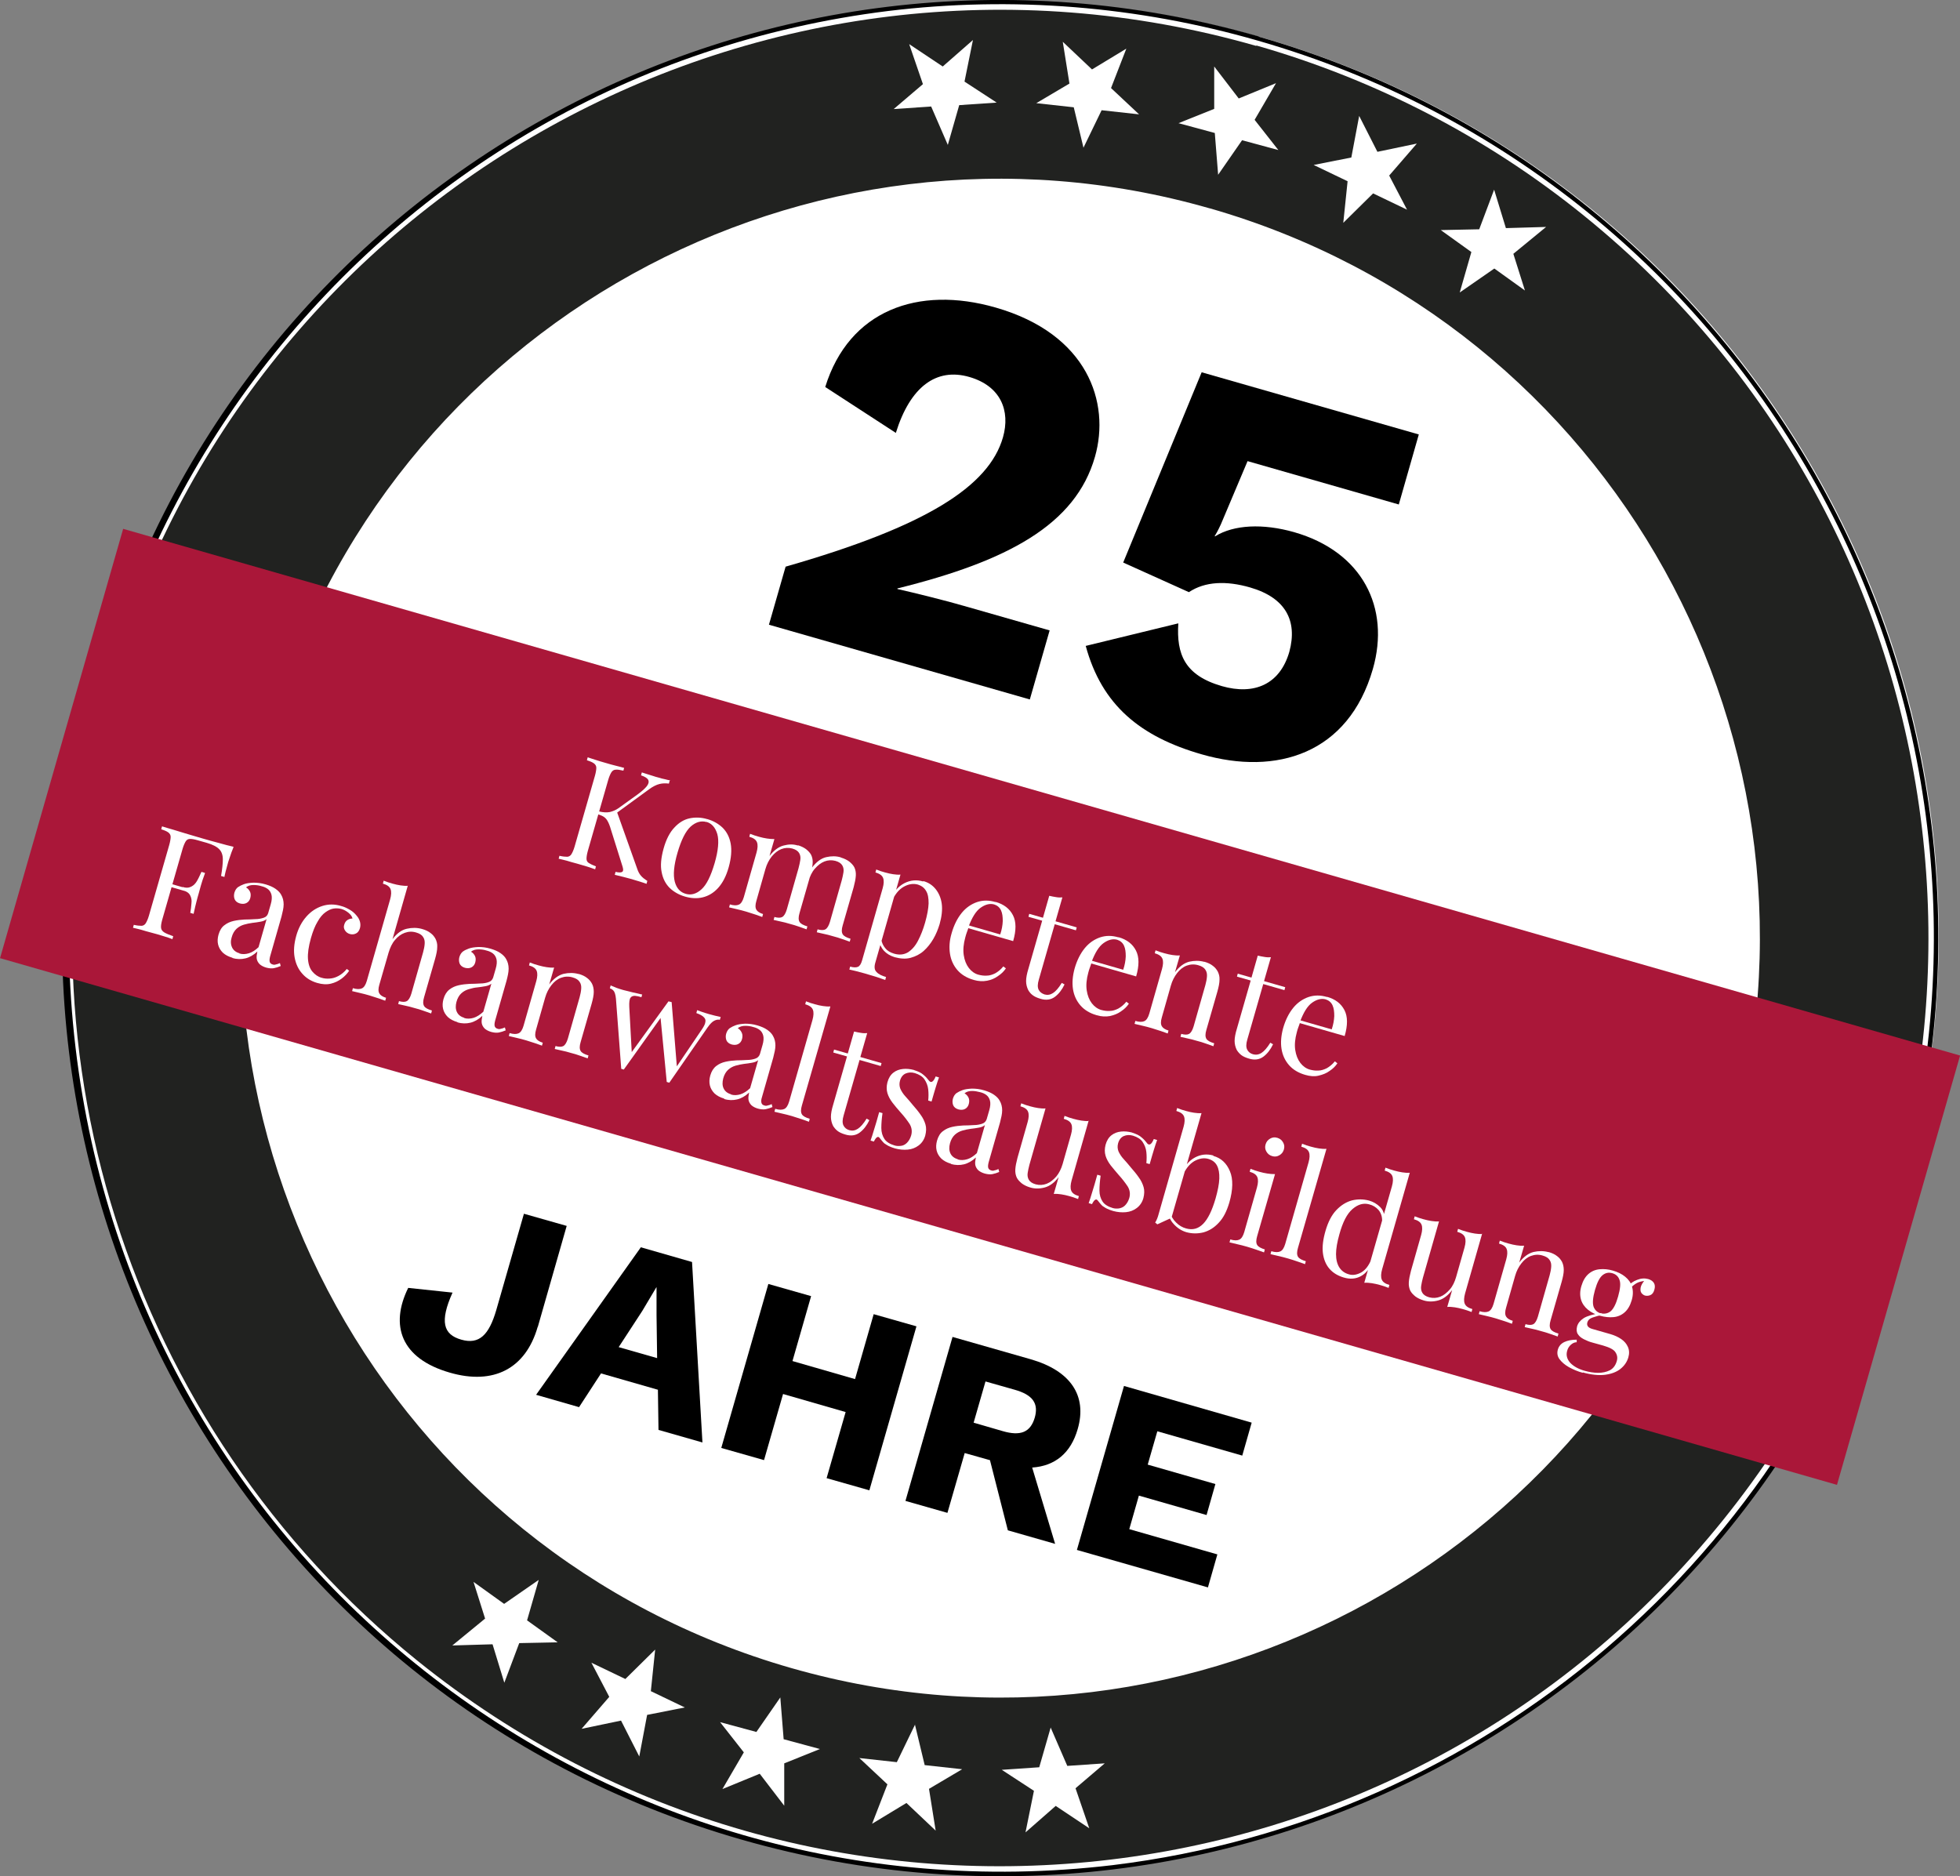 <svg xmlns="http://www.w3.org/2000/svg" id="Ebene_1" viewBox="0 0 99.92 95.66"><rect x="0" y="0" width="99.92" height="95.66" fill="#808080" stroke="none"/><path d="M37.85,93.69C12.52,86.43-2.13,60.01,5.14,34.68c3.49-12.16,11.66-22.44,22.73-28.58C50.87-6.74,79.94,1.5,92.78,24.51c12.84,23.01,4.6,52.07-18.41,64.91-.08.05-.16.09-.24.13-11.06,6.17-24.12,7.66-36.28,4.13" fill="#fff"></path><path d="M64.12,2.07c25.27,7.27,39.87,33.64,32.6,58.91-5.28,18.37-21.03,31.8-40,34.11-26.11,3.09-49.78-15.58-52.87-41.69C.77,27.39,19.28,3.78,45.28.56c6.32-.77,12.73-.25,18.84,1.51M64.18,1.86C38.79-5.41,12.31,9.26,5.03,34.65s7.4,51.87,32.78,59.14c25.39,7.28,51.87-7.4,59.14-32.78,7.28-25.39-7.4-51.86-32.78-59.14"></path><path d="M39.14,89.18c-22.84-6.55-36.04-30.37-29.49-53.21,3.14-10.97,10.52-20.24,20.5-25.77,20.78-11.52,46.96-4.01,58.48,16.77,11.52,20.78,4.01,46.96-16.77,58.48-9.97,5.56-21.75,6.9-32.71,3.73" fill="#fff"></path><path d="M61.67,10.62c20.55,5.89,32.43,27.33,26.54,47.88-5.89,20.55-27.33,32.43-47.88,26.54-20.55-5.89-32.43-27.33-26.54-47.88C19.68,16.61,41.12,4.73,61.66,10.62c0,0,0,0,0,0M64.04,2.34C38.91-4.86,12.7,9.69,5.51,34.82c-5.23,18.27.98,37.9,15.76,49.84,20.35,16.41,50.16,13.21,66.56-7.15,16.39-20.34,13.21-50.11-7.1-66.53-4.92-3.98-10.6-6.92-16.68-8.66" fill="#212220"></path><g id="_"><g><path d="M27.46,80.56l-.59,2.05,1.56,1.12-1.96.04-.76,2.02-.6-1.96-2.05.06,1.67-1.37-.59-1.87,1.56,1.12,1.76-1.22Z" fill="#fff"></path></g></g><g id="_2"><g><path d="M33.4,84.1l-.22,2.12,1.73.83-1.92.38-.4,2.12-.93-1.83-2.01.42,1.41-1.63-.91-1.74,1.73.83,1.52-1.5Z" fill="#fff"></path></g></g><g id="_3"><g><path d="M39.78,86.54l.17,2.13,1.85.5-1.82.73v2.16s-1.25-1.63-1.25-1.63l-1.9.78,1.09-1.87-1.21-1.54,1.85.5,1.22-1.76Z" fill="#fff"></path></g></g><g id="_4"><g><path d="M46.64,87.91l.5,2.08,1.91.21-1.69,1,.34,2.13-1.49-1.41-1.75,1.06.78-2.01-1.43-1.34,1.91.21.93-1.92Z" fill="#fff"></path></g></g><g id="_5"><g><path d="M53.56,88.07l.85,1.96,1.91-.13-1.49,1.27.7,2.04-1.71-1.14-1.54,1.35.43-2.12-1.64-1.07,1.91-.13.59-2.05Z" fill="#fff"></path></g></g><g id="_6"><g><path d="M74.42,14.9l.59-2.05-1.56-1.12,1.96-.04.76-2.02.6,1.96,2.05-.06-1.67,1.37.59,1.87-1.56-1.12-1.76,1.22Z" fill="#fff"></path></g></g><g id="_7"><g><path d="M68.48,11.36l.22-2.12-1.73-.83,1.92-.38.4-2.12.93,1.83,2.01-.42-1.41,1.63.91,1.74-1.73-.83-1.52,1.5Z" fill="#fff"></path></g></g><g id="_8"><g><path d="M62.1,8.91l-.17-2.13-1.85-.5,1.82-.73v-2.16s1.25,1.63,1.25,1.63l1.9-.78-1.09,1.87,1.21,1.54-1.85-.5-1.22,1.76Z" fill="#fff"></path></g></g><g id="_9"><g><path d="M55.24,7.55l-.5-2.08-1.91-.21,1.69-1-.34-2.13,1.49,1.41,1.75-1.06-.78,2.01,1.43,1.34-1.91-.21-.93,1.92Z" fill="#fff"></path></g></g><g id="_10"><g><path d="M48.32,7.39l-.85-1.96-1.91.13,1.49-1.27-.7-2.04,1.71,1.14,1.54-1.35-.43,2.12,1.64,1.07-1.91.13-.59,2.06Z" fill="#fff"></path></g></g><g id="_25"><g><path d="M40.05,28.89c7.16-2.05,10.36-4.09,11.08-6.59.39-1.37-.12-2.62-1.71-3.08-1.69-.49-3.02.5-3.75,2.85l-3.6-2.34c1.21-3.9,4.72-5.19,8.69-4.05,4.7,1.35,5.85,4.85,5.06,7.61-.99,3.47-4.46,5.32-10.07,6.71v.03c.89.2,2.47.59,3.6.92l4.16,1.19-1.01,3.52-13.3-3.81.85-2.96Z"></path><path d="M69.99,34.1c-1.25,4.35-4.93,5.45-8.72,4.36-3.14-.9-5.1-2.51-5.92-5.53l4.72-1.15c-.1,1.57.32,2.65,2.22,3.2,1.64.47,2.96-.08,3.44-1.75.43-1.59-.2-2.76-2-3.28-1.21-.35-2.3-.31-3.12.24l-3.35-1.51,4-9.7,11.07,3.17-1.02,3.57-7.71-2.21-1.36,3.22c-.15.33-.27.53-.32.61h.03c.96-.59,2.43-.66,4.02-.21,3.49,1,4.91,3.85,4.02,6.97Z"></path></g></g><g id="JAHRE"><g><path d="M27.41,67.65c-.61,2.12-2.24,2.98-4.48,2.33-2.5-.72-3.06-2.41-2.12-4.32l2.26.24c-.66,1.47-.48,2.14.45,2.4.91.26,1.41-.24,1.78-1.51l1.41-4.91,2.18.62-1.47,5.14Z"></path></g><g><path d="M33.53,70.85l-2.89-.83-1.12,1.72-2.19-.63,5.34-7.52,2.61.75.53,9.2-2.24-.64-.03-2.05ZM33.5,69.23l-.03-2.18v-1.42s-.01,0-.01,0l-.72,1.21-1.2,1.84,1.96.56Z"></path><path d="M46.72,67.62l-2.4,8.36-2.18-.62.97-3.37-3.19-.92-.97,3.37-2.18-.62,2.4-8.36,2.18.62-.95,3.31,3.19.92.95-3.31,2.18.62Z"></path><path d="M50.49,74.45l-1.31-.37-.88,3.05-2.14-.61,2.4-8.36,3.99,1.14c2.01.58,2.89,1.84,2.39,3.56-.35,1.22-1.15,1.88-2.32,1.96l1.17,3.89-2.41-.69-.91-3.57ZM49.63,72.53l1.48.43c.92.27,1.42.06,1.64-.68.21-.73-.1-1.17-1.03-1.43l-1.48-.42-.61,2.12Z"></path><path d="M62.06,79.25l-.48,1.68-6.68-1.91,2.4-8.36,6.51,1.87-.48,1.68-4.33-1.24-.49,1.7,3.45.99-.45,1.58-3.45-.99-.49,1.71,4.5,1.29Z"></path></g></g><rect x="38.58" y="2.63" width="22.77" height="97.42" transform="translate(-13.16 85.21) rotate(-74)" fill="#aa1739"></rect><g id="Kompetente_"><g><path d="M31.82,39.14l-.04.15c-.17-.04-.3-.06-.39-.05-.09,0-.17.05-.22.13s-.11.21-.16.38l-1.04,3.62c-.05.18-.07.31-.07.41,0,.1.04.17.12.22.08.05.2.11.36.17l-.04.15c-.11-.04-.25-.09-.41-.14-.17-.05-.34-.1-.51-.15-.19-.05-.37-.1-.53-.15-.17-.04-.3-.08-.41-.1l.04-.15c.17.04.3.05.39.05.09,0,.17-.05.22-.13.05-.08.11-.21.16-.38l1.04-3.62c.05-.18.07-.32.07-.41,0-.09-.05-.17-.12-.22-.08-.06-.2-.11-.36-.16l.04-.15c.1.03.23.08.4.13.16.05.34.11.53.16.17.05.34.1.51.14.17.04.31.08.42.11ZM34.14,39.8l-.04.15c-.16-.02-.32-.02-.48.02-.16.04-.34.13-.53.27l-1.92,1.4.26-.31,1.05,2.95c.05.15.11.27.19.36.08.1.19.18.33.27l-.04.15c-.11-.04-.26-.09-.43-.14-.17-.05-.32-.1-.44-.13-.08-.02-.18-.05-.3-.08-.12-.03-.27-.07-.45-.11l.04-.15c.17.04.28.04.34,0,.06-.04.06-.12.02-.26l-.6-1.91c-.05-.18-.11-.32-.16-.41-.05-.1-.12-.17-.19-.22-.07-.05-.17-.09-.29-.13l.04-.15c.21.05.39.06.55.03.16-.04.3-.1.43-.19l.96-.69c.22-.16.38-.3.48-.42.1-.12.13-.23.09-.33-.04-.09-.16-.17-.37-.24l.04-.15c.09.03.18.06.28.09.1.03.19.06.29.09.09.03.18.06.27.08.13.04.24.07.35.09.11.03.2.05.27.06Z" fill="#fff"></path><path d="M36.06,41.76c.31.09.57.24.78.44.21.21.35.48.41.81.06.33.03.73-.1,1.2-.13.47-.32.82-.55,1.07-.23.25-.49.4-.78.47-.29.07-.59.05-.9-.04-.31-.09-.57-.24-.78-.44-.21-.21-.35-.48-.41-.81-.07-.33-.03-.73.1-1.2.13-.47.32-.83.55-1.07.23-.25.49-.41.78-.47s.59-.05.89.04ZM36.02,41.91c-.28-.08-.55,0-.81.23-.26.24-.48.68-.67,1.33-.19.65-.23,1.14-.14,1.48s.28.54.56.62c.28.08.55,0,.8-.23.26-.23.48-.68.67-1.33s.23-1.15.14-1.48c-.1-.34-.28-.55-.56-.63Z" fill="#fff"></path><path d="M40.67,43.09c.17.05.31.12.42.2.11.09.2.18.26.29.06.12.09.27.08.43s-.05.36-.11.59l-.56,1.95c-.06.2-.06.35,0,.45.06.1.2.17.4.23l-.04.15c-.08-.03-.21-.07-.37-.13-.17-.06-.33-.11-.49-.15-.16-.05-.32-.09-.47-.12-.16-.04-.27-.06-.35-.08l.04-.15c.18.05.31.05.4,0s.17-.18.23-.38l.6-2.11c.04-.15.07-.29.09-.42.02-.13,0-.25-.06-.35-.06-.1-.17-.18-.35-.23-.19-.05-.38-.04-.56.03-.18.07-.34.2-.49.38-.14.18-.25.39-.32.64l-.46,1.62c-.06.2-.06.35,0,.45.05.09.17.17.34.22l-.04.15c-.08-.03-.19-.07-.34-.12s-.31-.1-.47-.15c-.16-.05-.33-.09-.5-.13-.17-.04-.3-.07-.38-.09l.04-.15c.2.06.35.06.46.01.11-.05.19-.18.25-.38l.65-2.28c.06-.22.07-.39.02-.52s-.18-.22-.39-.28l.04-.15c.15.06.3.11.45.15.14.04.28.07.41.09.13.02.26.03.38.03l-.25.86c.22-.28.45-.46.71-.53s.5-.08.74,0ZM42.87,43.72c.17.05.31.12.42.2.11.09.2.18.26.29.06.12.09.27.08.43-.01.17-.05.36-.11.59l-.56,1.95c-.06.2-.06.35,0,.45.06.1.2.17.4.23l-.04.15c-.08-.03-.21-.07-.37-.13-.17-.06-.33-.11-.49-.15-.16-.05-.32-.09-.47-.12-.16-.04-.27-.06-.35-.08l.04-.15c.17.05.31.05.4,0,.09-.05.17-.18.23-.38l.6-2.11c.04-.15.07-.29.09-.42.02-.13,0-.25-.06-.35-.06-.1-.17-.18-.35-.23-.19-.05-.38-.04-.56.03-.18.07-.34.2-.49.37s-.25.39-.32.63l.17-.68c.23-.3.47-.48.73-.54.26-.06.51-.06.74.01Z" fill="#fff"></path><path d="M45.9,44.61l-1.28,4.48c-.06.21-.04.37.07.47.1.11.27.19.48.25l-.04.15c-.11-.04-.25-.08-.44-.15-.19-.06-.39-.12-.6-.18-.15-.04-.3-.08-.45-.12-.15-.04-.27-.06-.34-.08l.04-.15c.18.05.31.05.4.01.09-.04.16-.15.21-.33l1.05-3.68c.06-.22.07-.39.02-.52-.05-.13-.18-.22-.39-.28l.04-.15c.15.06.3.11.45.15.14.04.28.07.41.09.13.02.26.03.38.02ZM47.07,44.92c.26.07.47.21.63.41s.27.45.31.75c.04.3,0,.65-.11,1.04-.08.26-.18.51-.32.75-.14.24-.3.44-.49.61-.19.17-.41.28-.66.35s-.52.05-.82-.03c-.23-.07-.41-.18-.55-.33-.14-.16-.21-.32-.23-.48l.1-.08c.03.16.09.3.2.43.1.13.25.22.45.28.27.08.51.05.71-.07.2-.13.37-.32.51-.59s.26-.57.36-.92c.11-.39.17-.72.18-.98,0-.27-.03-.48-.13-.64-.09-.16-.23-.26-.41-.32-.24-.07-.48-.03-.73.11-.25.14-.46.4-.63.79l-.06-.13c.17-.4.41-.68.72-.84.31-.16.63-.19.96-.09Z" fill="#fff"></path><path d="M50.75,45.98c.43.12.72.35.89.68s.17.77.01,1.32l-2.57-.74.03-.14,1.88.54c.08-.23.12-.46.13-.68,0-.22-.02-.4-.09-.55-.07-.15-.19-.25-.35-.3-.22-.06-.45,0-.69.17-.24.17-.44.5-.62.98v.04c-.02.07-.05.15-.08.23-.03.09-.06.17-.08.26-.09.33-.12.63-.08.9.04.27.13.49.26.66s.3.29.48.34c.15.04.29.06.44.05.14,0,.29-.05.43-.12.14-.08.28-.19.41-.35l.13.1c-.1.15-.23.28-.4.39-.16.12-.35.2-.56.24s-.44.03-.68-.04c-.35-.1-.63-.27-.83-.5-.2-.23-.33-.51-.38-.83-.05-.32-.03-.67.08-1.04.12-.43.3-.78.52-1.05s.49-.45.78-.55c.3-.1.61-.1.94,0Z" fill="#fff"></path><path d="M54.16,45.75l-.35,1.22,1.08.31-.04.15-1.08-.31-.81,2.82c-.07.23-.07.4-.01.52.06.12.16.19.3.24.15.04.29.02.43-.07.14-.09.29-.26.45-.52l.14.08c-.13.27-.29.48-.49.63-.2.15-.45.19-.74.1-.17-.05-.3-.11-.39-.18-.1-.07-.17-.16-.23-.26-.07-.14-.11-.3-.11-.46,0-.17.04-.38.12-.64l.7-2.44-.7-.2.04-.15.7.2.32-1.12c.12.03.24.05.36.07.12.02.22.02.33.01Z" fill="#fff"></path><path d="M57.02,47.78c.43.12.72.35.89.68.17.33.17.77.01,1.32l-2.57-.74.03-.14,1.88.54c.08-.23.12-.46.13-.68,0-.22-.02-.4-.09-.55-.07-.15-.19-.25-.35-.3-.22-.06-.45,0-.69.17-.24.17-.44.5-.62.98v.04c-.02.07-.05.15-.08.23-.03.09-.06.17-.08.26-.09.33-.12.63-.08.9.04.27.13.49.26.66s.3.29.48.34c.15.04.29.06.44.05.14,0,.29-.05.43-.12.14-.08.28-.19.41-.35l.13.1c-.1.15-.23.28-.4.39-.16.12-.35.19-.56.24-.21.04-.44.03-.68-.04-.35-.1-.63-.27-.83-.5-.2-.23-.33-.51-.38-.83s-.02-.67.08-1.04c.12-.43.3-.78.52-1.05s.49-.45.78-.55c.3-.1.61-.1.94,0Z" fill="#fff"></path><path d="M61.39,49.03c.18.05.33.12.44.21.11.08.19.18.25.29.06.12.1.26.09.42,0,.16-.04.36-.11.61l-.56,1.95c-.06.2-.06.35,0,.45.06.1.2.17.4.23l-.04.15c-.08-.03-.21-.07-.37-.13s-.33-.11-.49-.15c-.16-.05-.32-.09-.47-.12-.16-.04-.27-.06-.35-.08l.04-.15c.18.05.31.05.4,0,.09-.05.17-.18.23-.38l.6-2.11c.04-.15.07-.29.08-.43.01-.13-.01-.25-.08-.35-.06-.1-.18-.18-.36-.23-.2-.06-.4-.05-.59.02s-.35.2-.49.38c-.14.18-.25.39-.32.64l-.46,1.62c-.06.2-.06.35,0,.45.05.09.17.17.34.22l-.04.15c-.08-.03-.19-.07-.34-.12-.15-.05-.31-.1-.47-.15-.16-.05-.33-.09-.5-.13-.17-.04-.3-.07-.38-.09l.04-.15c.2.06.35.06.46.01.11-.05.19-.18.25-.38l.65-2.28c.06-.22.07-.39.02-.52-.05-.13-.18-.22-.39-.28l.04-.15c.15.06.3.11.45.15.14.04.28.07.41.09.13.02.26.03.38.02l-.25.86c.22-.29.46-.47.73-.54.26-.06.52-.06.77.01Z" fill="#fff"></path><path d="M64.79,48.8l-.35,1.22,1.08.31-.04.15-1.08-.31-.81,2.82c-.07.23-.07.4-.01.52s.16.2.3.24.29.02.43-.07c.14-.09.29-.26.45-.52l.14.08c-.13.27-.29.48-.49.63s-.45.19-.74.1c-.17-.05-.3-.11-.39-.18s-.17-.16-.23-.26c-.07-.14-.11-.3-.11-.46,0-.17.04-.38.12-.64l.7-2.44-.7-.2.04-.15.7.2.32-1.12c.12.03.24.05.36.07.12.02.22.02.33.01Z" fill="#fff"></path><path d="M67.65,50.82c.43.12.72.35.89.68.17.33.17.77.01,1.32l-2.57-.74.03-.14,1.88.54c.08-.24.12-.46.13-.68,0-.22-.02-.4-.09-.55-.07-.15-.19-.25-.35-.3-.22-.06-.45,0-.69.17-.24.17-.44.5-.62.98v.04c-.02.07-.05.15-.08.23s-.06.17-.08.26c-.09.33-.12.63-.08.9.04.27.13.49.26.66s.3.29.48.34c.15.04.29.06.44.05.14,0,.29-.05.43-.12.14-.08.28-.19.41-.35l.13.1c-.1.15-.23.28-.4.39-.16.12-.35.19-.56.24s-.44.03-.68-.04c-.35-.1-.63-.27-.83-.5-.2-.23-.33-.51-.38-.83-.05-.32-.02-.67.08-1.04.12-.43.3-.78.52-1.05s.49-.45.78-.55c.3-.1.61-.1.94,0Z" fill="#fff"></path></g></g><g id="Fachanwaltsausbildung"><g><path d="M11.9,43.2c-.07.18-.14.35-.19.52-.06.17-.1.3-.12.39-.03.12-.06.23-.09.33-.02.1-.05.2-.06.27l-.17-.05c.06-.35.09-.63.09-.85,0-.21-.06-.39-.18-.51-.12-.13-.33-.24-.64-.33l-.46-.13c-.17-.05-.29-.07-.39-.07-.09,0-.17.04-.22.12-.05.08-.11.21-.16.38l-1.04,3.62c-.05.18-.07.31-.06.41.01.1.07.18.17.24.1.06.25.12.45.19l-.04.15c-.12-.05-.28-.1-.48-.16-.19-.06-.39-.12-.59-.17-.19-.05-.37-.1-.53-.15-.17-.04-.3-.08-.41-.1l.04-.15c.17.04.3.05.39.05.09,0,.17-.05.22-.13.05-.08.11-.21.16-.38l1.04-3.62c.05-.18.07-.32.07-.41,0-.09-.05-.17-.12-.22-.08-.06-.2-.11-.36-.16l.04-.15c.18.06.37.11.57.17.2.06.39.12.59.18.19.06.37.11.54.16.17.05.3.09.41.12.22.06.48.14.76.21.29.08.54.15.77.2ZM10.03,45.44l-.04.15-1.46-.42.04-.15,1.46.42ZM10.45,44.52c-.1.27-.17.48-.21.63-.04.15-.08.28-.11.4-.04.12-.07.26-.11.4-.04.15-.09.36-.15.64l-.17-.05c.03-.16.05-.32.06-.48.02-.16,0-.29-.07-.42-.06-.12-.2-.21-.42-.27l.04-.15c.16.05.29.05.4,0,.1-.04.19-.11.26-.2.07-.09.12-.19.17-.29.05-.1.09-.2.13-.28l.17.05Z" fill="#fff"></path></g><g><path d="M11.85,48.83c-.2-.06-.36-.14-.49-.26-.12-.12-.2-.25-.24-.41s-.03-.33.02-.51c.06-.21.16-.38.3-.48.14-.11.3-.18.48-.22.18-.04.36-.06.55-.07.19,0,.37-.01.54-.02.17,0,.31-.03.43-.07.12-.04.19-.11.23-.23l.13-.45c.06-.2.07-.37.04-.49-.03-.12-.09-.22-.18-.29-.09-.07-.2-.12-.33-.15-.12-.04-.26-.06-.4-.06-.15,0-.28.03-.39.12.09.05.15.12.2.21.05.1.05.21.02.33-.03.12-.1.21-.2.26-.1.05-.21.05-.33.02-.14-.04-.23-.12-.27-.22s-.04-.22-.01-.33c.04-.13.1-.22.18-.28.09-.06.19-.11.3-.15.13-.05.3-.07.49-.08.19,0,.4.02.63.09.2.06.36.13.49.22.13.09.23.19.29.3.09.15.13.32.13.5,0,.18-.05.38-.11.62l-.58,2.03c-.03.12-.04.21-.02.28.02.06.07.11.15.13.05.02.11.02.16,0,.06-.01.13-.03.21-.07l.04.15c-.12.05-.24.09-.35.11-.11.02-.24.01-.39-.03-.14-.04-.25-.1-.33-.17-.08-.08-.13-.17-.15-.27-.02-.11,0-.23.03-.38-.19.18-.4.3-.61.35-.21.05-.43.05-.66-.02ZM12.2,48.61c.16.05.32.04.49-.01.17-.05.33-.16.49-.31l.41-1.43c-.08.07-.19.11-.31.13-.13.02-.27.05-.41.06-.15.02-.29.05-.43.09-.14.04-.27.11-.38.21-.11.1-.2.25-.25.44-.06.19-.05.36.02.51.07.15.2.25.38.3Z" fill="#fff"></path><path d="M17.39,46.19c.16.04.3.11.44.19s.25.18.34.29c.09.1.15.21.18.32.03.11.03.22,0,.33-.04.13-.1.22-.2.27s-.2.06-.31.03c-.11-.03-.19-.09-.25-.18-.06-.09-.08-.19-.04-.3.03-.11.09-.19.17-.24.08-.05.16-.07.25-.07-.02-.1-.09-.2-.2-.29-.11-.09-.23-.16-.37-.2-.12-.03-.25-.04-.39-.02s-.28.09-.42.19-.28.26-.4.48c-.13.21-.24.49-.34.84-.12.43-.17.78-.15,1.06.02.28.1.5.23.65.13.15.28.26.47.31.13.04.26.05.41.04.15-.01.29-.05.44-.13.15-.08.29-.19.43-.36l.12.09c-.09.14-.22.28-.38.4s-.34.21-.55.26c-.21.05-.44.04-.71-.04-.3-.09-.55-.24-.75-.47-.2-.22-.33-.5-.39-.83-.06-.33-.03-.69.08-1.09.11-.4.29-.73.52-.99.23-.26.5-.44.81-.54s.63-.1.96,0Z" fill="#fff"></path><path d="M20.79,45.15l-.78,2.73c.22-.29.46-.47.73-.53.26-.06.52-.06.77.01.18.05.33.12.44.21.11.08.19.18.25.29.06.12.1.26.09.42,0,.16-.04.36-.11.61l-.56,1.95c-.06.2-.06.35,0,.45.06.1.2.17.4.23l-.04.15c-.08-.03-.21-.07-.37-.13s-.33-.11-.49-.15c-.16-.05-.32-.09-.47-.12-.16-.04-.27-.06-.35-.08l.04-.15c.18.05.31.05.4,0,.09-.05.17-.18.23-.38l.6-2.11c.04-.15.07-.29.08-.43.01-.13-.01-.25-.08-.35-.06-.1-.18-.18-.36-.23-.2-.06-.39-.05-.58.02-.19.07-.35.19-.49.36-.15.17-.25.39-.33.65l-.47,1.63c-.06.2-.06.35,0,.45.05.09.17.17.34.22l-.04.15c-.08-.03-.19-.07-.34-.12-.15-.05-.31-.1-.47-.15-.16-.05-.33-.09-.5-.13-.17-.04-.3-.07-.38-.09l.04-.15c.2.06.35.06.46.01.11-.05.19-.18.25-.38l1.19-4.16c.06-.22.07-.39.02-.52-.05-.13-.18-.22-.39-.28l.04-.15c.15.06.3.11.45.15.14.04.28.07.41.09.13.02.26.03.38.02Z" fill="#fff"></path><path d="M23.32,52.11c-.2-.06-.36-.14-.49-.26-.12-.12-.2-.25-.24-.41-.04-.16-.03-.33.02-.51.06-.21.16-.37.3-.48.14-.11.3-.18.48-.22.18-.04.36-.06.55-.07.19,0,.37-.01.54-.02.17,0,.32-.03.43-.07.12-.04.19-.12.23-.23l.13-.45c.06-.2.07-.37.04-.49-.03-.12-.09-.22-.18-.29-.09-.07-.2-.12-.33-.15-.12-.04-.26-.06-.4-.06-.15,0-.28.03-.39.12.09.05.15.12.2.21.05.1.05.21.02.33-.03.12-.1.21-.2.26-.1.05-.21.05-.33.02-.14-.04-.23-.12-.27-.22-.04-.11-.04-.22-.01-.33.04-.13.1-.22.18-.28s.19-.11.3-.15c.13-.05.3-.07.49-.08.19,0,.4.02.63.09.2.06.36.13.49.22.13.09.23.19.29.3.09.15.13.32.13.5,0,.18-.05.39-.11.62l-.58,2.03c-.03.12-.04.21-.02.28.02.06.07.11.15.13.05.02.11.02.16,0,.06-.01.13-.03.21-.07l.04.15c-.12.05-.24.09-.35.11-.11.02-.24.01-.39-.03-.14-.04-.25-.1-.33-.17-.08-.08-.13-.17-.15-.27-.02-.11,0-.23.03-.38-.19.18-.4.3-.61.35-.21.05-.43.05-.66-.02ZM23.66,51.9c.16.05.32.04.49-.01.16-.05.33-.16.49-.31l.41-1.43c-.08.07-.19.11-.31.13-.13.02-.27.05-.41.06s-.29.05-.43.09c-.14.04-.27.11-.38.21-.11.1-.2.25-.25.44s-.05.36.02.51c.07.15.2.25.38.3Z" fill="#fff"></path><path d="M29.49,49.65c.18.05.33.12.44.21.11.08.19.18.25.29.06.12.09.26.09.42s-.04.36-.11.61l-.56,1.95c-.06.2-.06.35,0,.45.06.1.2.17.4.23l-.04.15c-.08-.03-.21-.07-.37-.13s-.33-.11-.49-.15c-.16-.05-.32-.09-.47-.12-.16-.04-.27-.06-.35-.08l.04-.15c.18.05.31.05.4,0,.09-.05.17-.18.23-.38l.6-2.11c.04-.15.07-.29.08-.43.01-.13-.01-.25-.08-.35-.06-.1-.18-.18-.36-.23-.2-.06-.4-.05-.59.02s-.35.2-.49.38c-.14.18-.25.39-.32.64l-.46,1.62c-.06.2-.06.35,0,.45.05.09.17.17.34.22l-.04.15c-.08-.03-.19-.07-.34-.12-.15-.05-.31-.1-.47-.15-.16-.05-.33-.09-.5-.13-.17-.04-.3-.07-.38-.09l.04-.15c.2.06.35.06.46.01.11-.05.19-.18.25-.38l.65-2.28c.06-.22.07-.39.02-.52-.05-.13-.18-.22-.39-.28l.04-.15c.15.06.3.11.45.15.14.04.28.07.41.09.13.02.26.03.38.02l-.25.86c.22-.29.46-.47.73-.54.26-.06.52-.06.77.01Z" fill="#fff"></path><path d="M32.74,50.69l-.04.15c-.12-.04-.23-.06-.33-.07-.1,0-.17.02-.23.1-.05.07-.07.23-.06.46l.13,2.39-.05-.02,1.92-2.65.13.1-2.41,3.38s-.04-.01-.06-.02c-.02,0-.04-.01-.07-.02l-.27-3.57c-.02-.22-.07-.36-.13-.42-.06-.06-.12-.1-.18-.11l.04-.15c.09.04.19.08.29.12.1.04.21.07.34.11.15.04.31.08.48.12.17.04.33.07.48.11ZM36.74,51.84l-.04.15c-.1-.02-.19,0-.29.05-.1.05-.21.16-.33.33l-1.96,2.83s-.04-.01-.06-.02c-.02,0-.04-.01-.07-.02l-.32-3.32.41-.79s.06.02.08.02c.03,0,.05.02.08.02l.27,3.34-.07.03,1.35-1.99c.1-.15.16-.27.17-.37.02-.1-.01-.18-.09-.25-.07-.07-.19-.14-.37-.2l.04-.15c.09.03.16.06.22.08.06.02.12.04.18.06.06.02.13.04.2.06.11.03.21.06.3.08.09.02.18.04.26.06Z" fill="#fff"></path><path d="M36.92,56.01c-.2-.06-.36-.14-.49-.26-.12-.12-.2-.25-.24-.41-.04-.16-.03-.33.02-.51.06-.21.16-.37.3-.48.14-.11.3-.18.48-.22.18-.04.36-.06.55-.07.19,0,.37-.01.54-.02.17,0,.32-.03.43-.07.12-.04.19-.12.23-.23l.13-.45c.06-.2.07-.37.04-.49-.03-.12-.09-.22-.18-.29-.09-.07-.2-.12-.33-.15-.12-.04-.26-.06-.4-.06-.15,0-.28.03-.39.12.09.05.15.12.2.22.05.1.05.21.02.33-.03.12-.1.21-.2.26-.1.05-.21.05-.33.02-.14-.04-.23-.12-.27-.22-.04-.11-.04-.22-.01-.33.04-.13.1-.22.18-.28.09-.06.19-.11.3-.15.13-.05.3-.07.49-.08.19,0,.4.02.63.09.2.06.36.13.49.22s.23.19.29.3c.09.15.13.32.13.5,0,.18-.05.38-.11.62l-.58,2.03c-.04.12-.04.21-.02.28s.07.11.15.13c.05.02.11.02.16,0,.06-.01.13-.03.21-.07l.04.15c-.12.05-.24.09-.35.11-.11.02-.24.01-.39-.03-.14-.04-.25-.1-.33-.17-.08-.08-.13-.17-.15-.27-.02-.11,0-.23.03-.38-.19.18-.4.3-.61.35-.21.05-.43.05-.66-.02ZM37.26,55.8c.16.05.32.04.49-.01.16-.05.33-.16.49-.31l.41-1.43c-.08.07-.19.11-.31.13-.13.02-.27.05-.41.06-.15.02-.29.05-.43.09-.14.04-.27.11-.38.21-.11.1-.2.25-.25.44s-.05.37.02.51c.07.15.2.25.38.3Z" fill="#fff"></path><path d="M42.33,51.32l-1.45,5.04c-.06.2-.06.35,0,.45.06.1.2.17.4.23l-.04.15c-.08-.03-.2-.07-.37-.13-.17-.05-.33-.11-.5-.16-.17-.05-.33-.09-.51-.13-.17-.04-.3-.07-.38-.09l.04-.15c.2.06.35.06.46.01.11-.05.19-.18.25-.38l1.19-4.16c.06-.22.07-.39.02-.52-.05-.13-.18-.22-.39-.28l.04-.15c.15.06.3.11.45.15.14.04.28.07.41.09.13.02.26.03.38.02Z" fill="#fff"></path><path d="M44.21,52.67l-.35,1.22,1.08.31-.04.15-1.08-.31-.81,2.82c-.07.23-.07.4-.01.52s.16.2.3.24c.15.04.29.02.43-.07.14-.09.29-.26.45-.52l.14.08c-.13.27-.29.48-.49.63-.2.15-.45.19-.74.1-.17-.05-.3-.11-.39-.18s-.17-.16-.23-.26c-.07-.14-.11-.3-.11-.46,0-.17.04-.38.12-.64l.7-2.44-.7-.2.04-.15.7.2.32-1.12c.12.03.24.05.36.07.12.02.22.02.33.01Z" fill="#fff"></path><path d="M46.61,54.56c.19.06.35.13.47.24.12.1.2.19.25.26.12.18.25.12.37-.18l.17.05c-.05.13-.1.29-.16.48-.06.19-.13.44-.22.75l-.17-.05c.02-.19.02-.38,0-.57-.02-.19-.09-.36-.19-.51-.1-.15-.27-.25-.49-.32-.17-.05-.33-.04-.47.02-.14.06-.24.19-.29.37-.04.15-.03.28.02.41.06.13.14.26.26.39.12.13.24.27.37.43.15.17.29.34.4.5.12.16.2.33.25.5.05.17.04.36-.01.56-.06.22-.18.39-.34.51-.16.12-.34.19-.55.21s-.43,0-.65-.06c-.11-.03-.21-.07-.3-.11-.09-.04-.17-.1-.25-.15-.04-.04-.08-.08-.12-.13-.04-.05-.08-.1-.12-.15-.04-.05-.08-.06-.13-.03s-.1.1-.16.22l-.17-.05c.05-.15.12-.34.18-.56.07-.22.16-.52.26-.89l.17.05c-.04.28-.06.53-.06.76,0,.22.06.41.16.56.1.15.28.26.52.33.1.03.2.03.31.02.11-.01.22-.06.31-.15s.17-.21.22-.38c.06-.21.03-.41-.08-.59-.12-.18-.27-.38-.47-.6-.14-.16-.28-.32-.4-.48-.12-.16-.21-.32-.26-.49-.05-.17-.05-.35,0-.55.06-.22.16-.38.3-.49.14-.11.3-.17.49-.19.18-.02.37,0,.56.05Z" fill="#fff"></path><path d="M48.48,59.33c-.2-.06-.36-.14-.49-.26-.12-.12-.2-.25-.24-.41-.04-.16-.03-.33.02-.51.06-.21.16-.38.3-.48.14-.11.3-.18.48-.22.18-.04.36-.06.55-.07.19,0,.37-.01.54-.02.17,0,.31-.03.43-.07.12-.04.19-.12.23-.23l.13-.45c.06-.2.07-.37.04-.49-.03-.12-.09-.22-.18-.29-.09-.07-.2-.12-.33-.15-.12-.03-.26-.06-.4-.06-.15,0-.28.03-.39.12.09.05.15.12.2.21.05.1.05.21.02.33-.03.12-.1.21-.2.26-.1.05-.21.05-.33.02-.14-.04-.23-.12-.27-.22-.04-.11-.04-.22-.01-.33.04-.13.1-.22.18-.28.09-.06.19-.11.3-.15.13-.05.3-.07.49-.08.19,0,.4.02.63.09.2.06.36.13.49.22.13.09.23.19.29.3.09.15.13.32.13.5,0,.18-.05.38-.11.62l-.58,2.03c-.03.12-.04.21-.02.28.02.06.07.11.15.13.05.02.11.02.16,0,.06-.01.13-.03.21-.07l.04.15c-.12.05-.24.09-.35.11-.11.02-.24.01-.39-.03-.14-.04-.25-.1-.33-.17-.08-.08-.13-.17-.15-.27-.02-.11,0-.23.03-.38-.19.18-.4.3-.61.35-.21.05-.43.05-.66-.02ZM48.82,59.11c.16.05.32.04.49-.01.17-.05.33-.16.49-.31l.41-1.43c-.08.07-.19.11-.31.13-.13.02-.27.05-.41.06-.15.02-.29.05-.43.09-.14.04-.27.11-.38.21-.11.1-.2.25-.25.44s-.05.36.02.51c.07.15.2.25.38.3Z" fill="#fff"></path><path d="M55.5,57.13l-.87,3.05c-.06.22-.07.39-.02.52s.18.22.39.28l-.04.15c-.15-.06-.3-.11-.45-.15-.14-.04-.28-.07-.41-.09-.13-.02-.26-.03-.38-.02l.25-.86c-.21.28-.45.46-.71.53-.26.07-.51.07-.74,0-.17-.05-.31-.12-.42-.2-.11-.09-.2-.18-.26-.29-.06-.12-.09-.27-.08-.43.01-.17.05-.36.11-.59l.52-1.83c.06-.22.07-.39.02-.52-.05-.13-.18-.22-.39-.28l.04-.15c.15.06.3.11.45.15.14.04.28.07.41.09.13.02.26.03.38.02l-.82,2.87c-.04.15-.07.29-.09.42-.02.13,0,.25.06.35.06.1.17.18.35.23.19.05.38.04.56-.03s.34-.2.49-.37c.14-.17.25-.39.32-.63l.43-1.51c.06-.22.07-.39.02-.52-.05-.13-.18-.22-.39-.28l.04-.15c.15.06.3.11.45.15.14.04.28.07.41.09.13.02.26.03.38.02Z" fill="#fff"></path><path d="M57.73,57.75c.19.06.35.13.47.24.12.1.2.19.25.26.12.18.25.12.37-.18l.17.05c-.05.13-.1.29-.16.48s-.13.44-.22.75l-.17-.05c.02-.19.02-.38,0-.57-.02-.19-.09-.36-.19-.51-.1-.15-.27-.25-.49-.32-.17-.05-.33-.04-.47.02-.14.06-.24.19-.29.37-.04.15-.03.28.02.41.06.13.14.26.26.39.12.13.24.27.37.43.15.17.29.34.4.5.12.16.2.33.25.5.05.17.04.36-.01.56-.06.22-.18.39-.34.51-.16.12-.34.19-.55.21-.21.02-.43,0-.65-.06-.11-.03-.21-.07-.3-.11-.09-.04-.17-.1-.25-.15-.04-.04-.08-.08-.12-.13-.04-.05-.08-.1-.12-.15-.04-.05-.08-.06-.13-.03-.05.03-.1.1-.16.22l-.17-.05c.05-.15.12-.34.18-.56.07-.22.16-.52.26-.89l.17.05c-.04.28-.06.53-.06.76,0,.22.06.41.16.56.1.15.28.26.52.33.1.03.2.03.31.02.11-.02.22-.06.31-.15s.17-.21.22-.38c.06-.21.03-.41-.08-.59-.12-.18-.27-.38-.47-.6-.14-.16-.27-.32-.4-.48-.12-.16-.21-.32-.26-.49-.05-.17-.05-.35,0-.55.06-.22.16-.38.3-.49.14-.11.3-.17.49-.19.18-.02.37,0,.56.05Z" fill="#fff"></path><path d="M61.25,56.76l-1.53,5.33c-.08.04-.16.07-.24.11-.08.04-.16.07-.24.11-.08.04-.16.07-.24.11l-.11-.09c.04-.06.07-.13.1-.2.03-.07.05-.14.07-.21l1.28-4.48c.06-.22.07-.39.02-.52-.05-.13-.18-.22-.39-.28l.04-.15c.15.06.3.11.45.15.14.04.28.07.41.09.13.02.26.03.38.02ZM61.85,58.93c.4.11.68.37.85.78.17.4.16.94-.03,1.6-.13.44-.3.78-.54,1.03-.23.25-.49.41-.78.49-.29.07-.58.07-.87-.01-.24-.07-.46-.21-.64-.41-.19-.2-.3-.46-.33-.76l.12.12c.07.23.18.42.33.56.15.15.32.25.51.3.33.09.61.02.86-.23.25-.25.46-.68.64-1.3.11-.39.18-.73.19-1.01.01-.28-.03-.5-.12-.67-.09-.17-.24-.28-.45-.34-.22-.06-.46-.02-.71.12-.25.15-.45.41-.61.78l-.06-.13c.17-.4.41-.68.71-.84.3-.16.61-.19.94-.1Z" fill="#fff"></path><path d="M65,59.86l-.91,3.16c-.06.2-.06.36,0,.45.06.1.2.17.39.23l-.04.15c-.08-.03-.2-.07-.37-.13s-.33-.11-.5-.16c-.17-.05-.33-.09-.51-.13-.17-.04-.3-.07-.38-.09l.04-.15c.2.06.35.06.46.01.11-.05.19-.18.25-.38l.65-2.28c.06-.22.07-.39.02-.52-.05-.13-.18-.22-.39-.28l.04-.15c.15.06.3.11.45.15.14.04.28.07.41.09.13.02.26.03.38.03ZM65.12,58.01c.13.04.22.11.29.23.07.12.08.24.04.37-.04.13-.11.22-.23.29-.12.07-.24.08-.37.04-.13-.04-.22-.11-.29-.23-.07-.12-.08-.24-.04-.37.04-.13.11-.22.23-.29.12-.07.24-.08.37-.04Z" fill="#fff"></path><path d="M67.62,58.58l-1.45,5.04c-.06.2-.06.35,0,.45.06.1.2.17.4.23l-.04.15c-.08-.03-.2-.07-.37-.13s-.33-.11-.5-.16c-.17-.05-.33-.09-.51-.13s-.3-.07-.38-.09l.04-.15c.2.06.35.06.46.01.11-.05.19-.18.25-.38l1.19-4.16c.06-.22.07-.39.02-.52s-.18-.22-.39-.28l.04-.15c.15.06.3.11.45.15.14.04.28.07.41.09.13.02.26.03.38.02Z" fill="#fff"></path><path d="M69.8,61.21c.21.06.4.17.56.33.16.16.23.37.22.63l-.12.05c0-.22-.07-.4-.19-.54-.12-.13-.27-.23-.47-.28-.29-.08-.57,0-.85.24-.28.24-.5.67-.67,1.29-.11.39-.17.73-.17,1.01s.06.51.17.68c.11.17.27.29.49.35.2.06.41.02.63-.1.22-.13.39-.36.52-.69l.06.13c-.15.36-.34.61-.6.75-.25.14-.55.17-.88.07-.3-.09-.54-.23-.73-.45-.18-.21-.29-.48-.33-.8s.01-.71.14-1.15c.13-.44.31-.79.55-1.04.24-.25.5-.41.79-.49.29-.07.58-.07.88.01ZM71.87,59.79l-1.41,4.92c-.06.22-.07.39-.02.52.05.13.18.22.39.28l-.04.15c-.15-.06-.3-.11-.45-.15-.14-.04-.28-.07-.41-.09-.13-.02-.26-.03-.38-.02l1.41-4.92c.06-.22.07-.39.02-.52-.05-.13-.18-.22-.39-.28l.04-.15c.15.06.3.11.45.15.14.04.28.07.41.09.13.02.26.03.38.02Z" fill="#fff"></path><path d="M75.56,62.89l-.87,3.05c-.06.22-.07.39-.02.52s.18.22.39.28l-.04.15c-.15-.06-.3-.11-.45-.15-.14-.04-.28-.07-.41-.09-.13-.02-.26-.03-.38-.02l.25-.86c-.21.28-.45.46-.71.53-.26.07-.51.07-.74,0-.17-.05-.31-.12-.42-.2-.11-.09-.2-.18-.26-.29-.06-.12-.09-.27-.08-.43.01-.17.05-.36.11-.59l.52-1.83c.06-.22.07-.39.02-.52-.05-.13-.18-.22-.39-.28l.04-.15c.15.06.3.11.45.15.14.04.28.07.41.09.13.02.26.03.38.02l-.82,2.87c-.04.15-.07.29-.09.42-.02.13,0,.25.06.35.06.1.17.18.35.23.19.05.38.04.56-.03s.34-.2.49-.37.25-.39.32-.63l.43-1.51c.06-.22.07-.39.02-.52-.05-.13-.18-.22-.39-.28l.04-.15c.15.06.3.11.45.15.14.04.28.07.41.09.13.02.26.03.38.02Z" fill="#fff"></path><path d="M78.94,63.83c.18.05.33.12.44.21.11.08.19.18.25.29.06.12.09.26.09.42s-.04.36-.11.61l-.56,1.95c-.06.2-.06.35,0,.45.06.1.2.17.4.23l-.04.15c-.08-.03-.21-.07-.37-.13-.17-.06-.33-.11-.49-.15-.16-.05-.32-.09-.47-.12-.16-.04-.27-.06-.35-.08l.04-.15c.18.05.31.05.4,0,.09-.05.17-.18.23-.38l.6-2.11c.04-.15.07-.29.08-.43.01-.13-.01-.25-.08-.35-.06-.1-.18-.18-.36-.23-.2-.06-.4-.05-.59.02s-.35.2-.49.38c-.14.18-.25.39-.32.64l-.46,1.62c-.06.2-.06.35,0,.45.05.09.17.17.34.22l-.04.15c-.08-.03-.19-.07-.34-.12-.15-.05-.31-.1-.47-.15s-.33-.09-.5-.13c-.17-.04-.3-.07-.38-.09l.04-.15c.2.06.35.06.46.01.11-.05.19-.18.25-.38l.65-2.28c.06-.22.07-.39.02-.52-.05-.13-.18-.22-.39-.28l.04-.15c.15.06.3.11.45.15.14.04.28.07.41.09.13.02.26.03.38.02l-.25.86c.22-.29.46-.47.73-.54.26-.06.52-.06.77.01Z" fill="#fff"></path><path d="M80.69,69.99c-.26-.07-.49-.17-.71-.29-.21-.12-.37-.26-.48-.41s-.13-.32-.08-.49c.05-.17.16-.3.33-.38.17-.08.38-.12.63-.12v.13c-.11,0-.21.05-.3.13-.09.08-.16.19-.19.32-.06.22,0,.42.16.6.17.18.42.32.75.41.22.06.44.1.67.1.22,0,.42-.04.6-.13.17-.09.29-.25.35-.46.05-.16.03-.31-.06-.45-.08-.14-.29-.25-.63-.35l-.54-.15c-.16-.04-.3-.1-.44-.17-.14-.07-.24-.15-.31-.26-.07-.1-.08-.24-.04-.4.05-.17.16-.3.34-.42.18-.11.48-.2.89-.26l.07.09c-.19.04-.36.09-.51.14-.15.05-.24.14-.27.26-.04.16.05.27.28.33l.91.26c.2.06.38.14.54.25.16.11.27.24.34.4.07.16.08.34.02.54-.07.23-.2.42-.4.58-.2.16-.47.26-.79.3-.32.04-.7,0-1.13-.12ZM81.56,67.08c-.24-.07-.44-.17-.61-.31-.17-.14-.29-.31-.35-.51s-.06-.44.02-.7c.08-.27.2-.47.36-.61.16-.14.35-.22.57-.24.22-.02.45,0,.68.07.24.07.45.17.62.31.17.14.29.3.35.51.06.2.06.44-.02.7-.08.27-.2.47-.36.61-.16.14-.35.22-.56.24s-.44,0-.69-.07ZM81.6,66.95c.18.05.35.02.5-.09.15-.12.28-.37.39-.76.11-.39.14-.67.07-.85-.06-.18-.19-.29-.37-.34-.18-.05-.34-.02-.49.1-.15.12-.28.37-.39.76s-.13.67-.07.85c.07.18.19.29.37.34ZM83.1,65.68l-.12-.09c.12-.15.27-.26.48-.34.2-.08.39-.09.57-.04.13.04.22.1.28.19.06.09.07.21.03.35-.04.15-.11.24-.21.28-.1.04-.19.04-.27.02-.07-.02-.13-.07-.18-.13-.05-.07-.06-.16-.04-.28.02-.11.1-.25.23-.4l.09.05c-.23.02-.4.06-.51.12-.11.06-.22.15-.34.26Z" fill="#fff"></path></g></g></svg>
